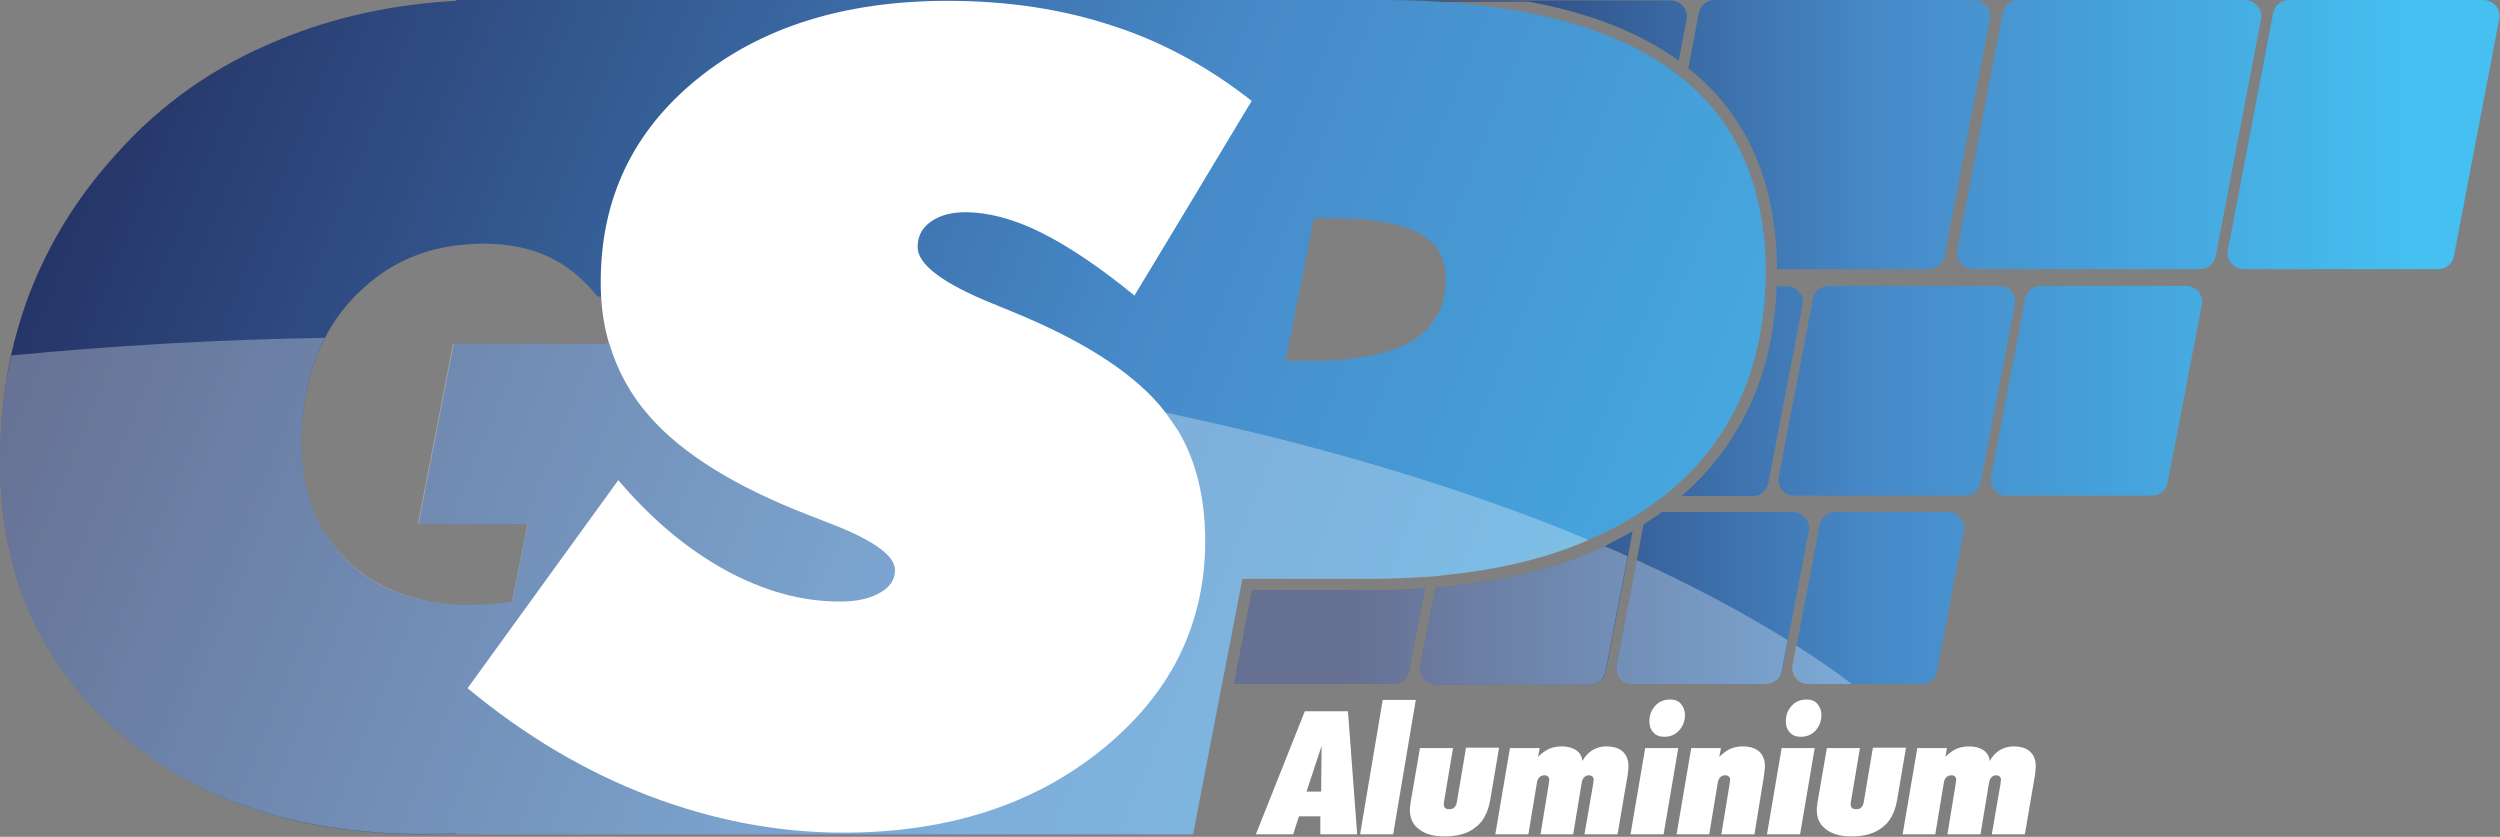 <?xml version="1.0" encoding="utf-8"?>
<!-- Generator: Adobe Illustrator 25.4.1, SVG Export Plug-In . SVG Version: 6.00 Build 0)  -->
<svg version="1.1" id="Layer_1" xmlns="http://www.w3.org/2000/svg" xmlns:xlink="http://www.w3.org/1999/xlink" x="0px" y="0px"
	 width="597.2px" height="199.9px" viewBox="0 0 597.2 199.9" style="enable-background:new 0 0 597.2 199.9;" xml:space="preserve"
	>
<rect x="0" y="0" width="597.2" height="199.9" fill="#808080" stroke="none"/>
<style type="text/css">
	.st0{fill:url(#SVGID_1_);}
	.st1{fill:url(#SVGID_00000178901401941122557350000011202226918846093740_);}
	.st2{fill:url(#SVGID_00000141450695935865585430000001636995476916286621_);}
	.st3{fill:url(#SVGID_00000152962031852035565590000015275591257506773645_);}
	.st4{fill:url(#SVGID_00000146481689120660419660000008872824141774181302_);}
	.st5{fill:url(#SVGID_00000019648287058893071290000008609097939717345676_);}
	.st6{fill:url(#SVGID_00000129187396880269507640000009618443172497654416_);}
	.st7{fill:url(#SVGID_00000077315560300420455180000014793269295054557066_);}
	.st8{fill:url(#SVGID_00000152259314087052181370000004333459978114121407_);}
	.st9{fill:url(#SVGID_00000089566438816686299490000003146014171947255728_);}
	.st10{fill:url(#SVGID_00000046316858943628171500000004903215105512313525_);}
	.st11{fill:url(#SVGID_00000061472888666046235180000002106782982551929232_);}
	.st12{fill:#FFFFFF;}
	.st13{opacity:0.3;fill:#FFFFFF;}
</style>
<g>
	<g>
		<linearGradient id="SVGID_1_" gradientUnits="userSpaceOnUse" x1="321.327" y1="7.232" x2="577.271" y2="7.232">
			<stop  offset="0" style="stop-color:#253365"/>
			<stop  offset="0.5" style="stop-color:#478AC9"/>
			<stop  offset="1" style="stop-color:#45C0F0"/>
		</linearGradient>
		<path class="st0" d="M400,13.8c0.3,0.2,0.6,0.4,1,0.7l1.9-9.8c0.5-2.4-1.4-4.6-3.8-4.6h-69.6c-0.5,0-0.9,0.1-1.4,0.3h37.1
			C379.3,3,391,7.5,400,13.8z"/>
		
			<linearGradient id="SVGID_00000101064301008500610560000012284214783932432038_" gradientUnits="userSpaceOnUse" x1="321.327" y1="32.166" x2="577.271" y2="32.166">
			<stop  offset="0" style="stop-color:#253365"/>
			<stop  offset="0.5" style="stop-color:#478AC9"/>
			<stop  offset="1" style="stop-color:#45C0F0"/>
		</linearGradient>
		<path style="fill:url(#SVGID_00000101064301008500610560000012284214783932432038_);" d="M424.5,64.3h36.2c1.9,0,3.5-1.3,3.8-3.2
			l10.8-56.5c0.5-2.4-1.4-4.6-3.8-4.6h-61.9c-1.9,0-3.5,1.3-3.8,3.2l-2.5,13.1C417.3,27.4,424.4,43.6,424.5,64.3z"/>
		
			<linearGradient id="SVGID_00000127013513020699124740000000729184962851591061_" gradientUnits="userSpaceOnUse" x1="321.327" y1="32.166" x2="577.271" y2="32.166">
			<stop  offset="0" style="stop-color:#253365"/>
			<stop  offset="0.5" style="stop-color:#478AC9"/>
			<stop  offset="1" style="stop-color:#45C0F0"/>
		</linearGradient>
		<path style="fill:url(#SVGID_00000127013513020699124740000000729184962851591061_);" d="M536.3,0h-54.1c-1.9,0-3.5,1.3-3.8,3.2
			l-10.8,56.5c-0.5,2.4,1.4,4.6,3.8,4.6h54.1c1.9,0,3.5-1.3,3.8-3.2l10.8-56.5C540.6,2.2,538.7,0,536.3,0z"/>
		
			<linearGradient id="SVGID_00000042705312103445604340000000115947741912865691_" gradientUnits="userSpaceOnUse" x1="321.327" y1="32.166" x2="577.271" y2="32.166">
			<stop  offset="0" style="stop-color:#253365"/>
			<stop  offset="0.5" style="stop-color:#478AC9"/>
			<stop  offset="1" style="stop-color:#45C0F0"/>
		</linearGradient>
		<path style="fill:url(#SVGID_00000042705312103445604340000000115947741912865691_);" d="M593.2,0h-46.4c-1.9,0-3.5,1.3-3.8,3.2
			l-10.8,56.5c-0.5,2.4,1.4,4.6,3.8,4.6h46.4c1.9,0,3.5-1.3,3.8-3.2l10.8-56.5C597.5,2.2,595.7,0,593.2,0z"/>
		
			<linearGradient id="SVGID_00000026142758902013644870000011823009279047826362_" gradientUnits="userSpaceOnUse" x1="321.327" y1="93.422" x2="577.271" y2="93.422">
			<stop  offset="0" style="stop-color:#253365"/>
			<stop  offset="0.5" style="stop-color:#478AC9"/>
			<stop  offset="1" style="stop-color:#45C0F0"/>
		</linearGradient>
		<path style="fill:url(#SVGID_00000026142758902013644870000011823009279047826362_);" d="M401.7,118.5
			C401.7,118.5,401.7,118.5,401.7,118.5l17,0c1.8,0,3.3-1.3,3.7-3l8.2-42.7c0.4-2.3-1.3-4.4-3.7-4.4h-2.5c0,0,0,0,0,0
			C423.7,89.2,416,106,401.7,118.5z"/>
		
			<linearGradient id="SVGID_00000169529478491033780030000012674496721664667813_" gradientUnits="userSpaceOnUse" x1="321.327" y1="93.422" x2="577.271" y2="93.422">
			<stop  offset="0" style="stop-color:#253365"/>
			<stop  offset="0.5" style="stop-color:#478AC9"/>
			<stop  offset="1" style="stop-color:#45C0F0"/>
		</linearGradient>
		<path style="fill:url(#SVGID_00000169529478491033780030000012674496721664667813_);" d="M477.6,68.3h-40.8c-1.8,0-3.3,1.3-3.7,3
			l-8.2,42.7c-0.4,2.3,1.3,4.4,3.7,4.4h40.8c1.8,0,3.3-1.3,3.7-3l8.2-42.7C481.7,70.5,480,68.3,477.6,68.3z"/>
		
			<linearGradient id="SVGID_00000064346887222525633050000013816689861637071513_" gradientUnits="userSpaceOnUse" x1="321.327" y1="93.422" x2="577.271" y2="93.422">
			<stop  offset="0" style="stop-color:#253365"/>
			<stop  offset="0.5" style="stop-color:#478AC9"/>
			<stop  offset="1" style="stop-color:#45C0F0"/>
		</linearGradient>
		<path style="fill:url(#SVGID_00000064346887222525633050000013816689861637071513_);" d="M522.3,68.3h-34.8c-1.8,0-3.3,1.3-3.7,3
			l-8.2,42.7c-0.4,2.3,1.3,4.4,3.7,4.4h34.8c1.8,0,3.3-1.3,3.7-3l8.2-42.7C526.4,70.5,524.6,68.3,522.3,68.3z"/>
		
			<linearGradient id="SVGID_00000095311881261737120260000016965966922009809553_" gradientUnits="userSpaceOnUse" x1="321.327" y1="152.007" x2="577.271" y2="152.007">
			<stop  offset="0" style="stop-color:#253365"/>
			<stop  offset="0.5" style="stop-color:#478AC9"/>
			<stop  offset="1" style="stop-color:#45C0F0"/>
		</linearGradient>
		<path style="fill:url(#SVGID_00000095311881261737120260000016965966922009809553_);" d="M340.4,140.5l-3.8,19.8
			c-0.3,1.8-1.9,3.1-3.7,3.1h-38.1l4.3-22.4h27.7C331.5,141,336,140.9,340.4,140.5z"/>
		
			<linearGradient id="SVGID_00000009569697937650862400000012003261286434661780_" gradientUnits="userSpaceOnUse" x1="321.327" y1="145.171" x2="577.271" y2="145.171">
			<stop  offset="0" style="stop-color:#253365"/>
			<stop  offset="0.5" style="stop-color:#478AC9"/>
			<stop  offset="1" style="stop-color:#45C0F0"/>
		</linearGradient>
		<path style="fill:url(#SVGID_00000009569697937650862400000012003261286434661780_);" d="M390,126.9l-1.1,6l-5.3,27.5
			c-0.3,1.8-1.9,3.1-3.8,3.1H343c-2.4,0-4.2-2.2-3.7-4.5l3.6-18.6c15.5-1.3,29-4.6,40.4-9.9C385.6,129.3,387.8,128.1,390,126.9z"/>
		
			<linearGradient id="SVGID_00000154418732168795729880000006195629465055004033_" gradientUnits="userSpaceOnUse" x1="321.327" y1="142.893" x2="577.271" y2="142.893">
			<stop  offset="0" style="stop-color:#253365"/>
			<stop  offset="0.5" style="stop-color:#478AC9"/>
			<stop  offset="1" style="stop-color:#45C0F0"/>
		</linearGradient>
		<path style="fill:url(#SVGID_00000154418732168795729880000006195629465055004033_);" d="M428.3,122.3h-31.3c-1.4,1-2.8,2-4.3,2.9
			c0,0.1,0,0.1-0.1,0.2l-1.6,8.4l-4.8,25.1c-0.4,2.3,1.4,4.5,3.8,4.5h31.9c1.8,0,3.4-1.3,3.8-3.1l1.4-7.4l5-26.1
			C432.5,124.5,430.7,122.3,428.3,122.3z"/>
		
			<linearGradient id="SVGID_00000125565729367134240790000006437551914862813079_" gradientUnits="userSpaceOnUse" x1="321.327" y1="142.893" x2="577.271" y2="142.893">
			<stop  offset="0" style="stop-color:#253365"/>
			<stop  offset="0.5" style="stop-color:#478AC9"/>
			<stop  offset="1" style="stop-color:#45C0F0"/>
		</linearGradient>
		<path style="fill:url(#SVGID_00000125565729367134240790000006437551914862813079_);" d="M465.3,122.3h-26.9
			c-1.8,0-3.4,1.3-3.7,3.1l-5.5,28.8l-0.9,4.7c-0.4,2.3,1.4,4.5,3.8,4.5H459c1.8,0,3.4-1.3,3.7-3.1l6.4-33.5
			C469.5,124.5,467.8,122.3,465.3,122.3z"/>
	</g>
	
		<linearGradient id="SVGID_00000062912925723109387000000010194500522261576868_" gradientUnits="userSpaceOnUse" x1="21.252" y1="19.722" x2="493.898" y2="210.875">
		<stop  offset="0" style="stop-color:#253365"/>
		<stop  offset="0.5" style="stop-color:#478AC9"/>
		<stop  offset="1" style="stop-color:#45C0F0"/>
	</linearGradient>
	<path style="fill:url(#SVGID_00000062912925723109387000000010194500522261576868_);" d="M402.7,19.4c-0.7-0.6-1.5-1.2-2.3-1.8
		c-0.6-0.5-1.3-1-2-1.5c-13.5-9.4-32.9-14.7-58.3-15.9c-2.8-0.1-5.8-0.2-8.7-0.2c-1,0-1.9,0-2.9,0H109v0.2C93.9,1,79.7,4.1,66.7,9.5
		C51.2,15.8,38.2,25,27.6,37c-9.1,10-16,21.2-20.7,33.5c-1,2.7-1.9,5.4-2.7,8.2c-0.6,2.1-1.1,4.1-1.6,6.3C0.9,93,0,101.5,0,110.3
		c0,26.4,9.3,47.9,27.9,64.3c18.6,16.4,42.9,24.7,73.1,24.7c2.7,0,5.4-0.1,8.1-0.2v0.2h175.9l6.9-35.8l4.9-25.3h30.1
		c4.9,0,9.6-0.2,14.1-0.5c0.8-0.1,1.6-0.1,2.4-0.2c5.9-0.5,11.6-1.3,16.8-2.5c7-1.5,13.5-3.5,19.4-6.1c3.4-1.5,6.7-3.1,9.8-4.9
		c2.6-1.6,5.1-3.3,7.5-5.1c0.1-0.1,0.3-0.2,0.4-0.3c15.4-12.2,23.5-28.9,24.4-50.2c0.1-1.2,0.1-2.4,0.1-3.7v-0.3
		C421.6,45,415.3,30,402.7,19.4z M313.9,52.1h3.6c9.8,0,16.9,1.2,21.3,3.5c4.4,2.3,6.6,6,6.6,11c0,6.6-2.7,11.5-8,14.8
		c-5.3,3.2-13.6,4.8-24.7,4.8h-5.6L313.9,52.1z M82.9,133.9c-7.3-7.1-10.9-16.5-10.9-28.1c0-9.5,1.9-17.9,5.6-25
		c1.7-3.4,3.9-6.5,6.5-9.3c0.6-0.7,1.2-1.3,1.9-1.9c6.4-6.2,14.1-9.9,23.2-11c2-0.2,4.1-0.4,6.3-0.4c5.9,0,11.2,1.1,15.7,3.2
		c4.1,2,7.8,4.9,11.1,8.9c0.1,0.2,0.3,0.3,0.4,0.5c0.3,0,0.7,0.1,1,0.1c12,0.9,25.4,2.5,25.5,4.8c0.1,2.1-10.7,4.4-22.6,6.1
		c-0.3,0.1-0.6,0.1-1,0.2c-0.3,0-0.6,0.1-1,0.1h-36.2l-8.4,43.1h26.1l-3.7,18.5c-1.7,0.3-3.5,0.5-5.2,0.6c-1.7,0.1-3.4,0.2-5.1,0.2
		c-1,0-1.9,0-2.9-0.1C98.3,143.9,89.5,140.4,82.9,133.9z"/>
	<path class="st12" d="M278.3,98.4c-0.1-0.1-0.2-0.2-0.3-0.4c-6.5-8.2-17.6-15.6-33.2-22.3c-1.8-0.8-4.4-1.8-7.5-3.1
		c-12.1-4.9-18.1-9.4-18.1-13.6c0-2.5,1-4.5,3.1-6c2.1-1.5,4.8-2.3,8.2-2.3c5.6,0,11.7,1.6,18.3,4.9c6.6,3.3,14,8.3,22.2,15
		l10.5-17.4L299,24.1c-5.6-4.4-11.4-8.2-17.6-11.4c-5-2.6-10.2-4.8-15.5-6.5c-12-4-25.2-6-39.5-6c-24.7,0-44.7,6.3-60,18.8
		c-15.3,12.5-22.9,28.6-22.9,48.4c0,1.1,0,2.3,0.1,3.4c0.2,3.8,0.8,7.5,1.8,10.9c0,0.1,0,0.2,0.1,0.2c1.9,6.5,5.1,12.4,9.7,17.6
		c7.8,8.9,20.4,16.7,37.6,23.4c1.3,0.5,3.1,1.2,5.4,2.1c10.4,4,15.6,7.7,15.6,11.2c0,2.2-1.2,4.1-3.6,5.4c-2.4,1.4-5.6,2.1-9.6,2.1
		c-9.1,0-18.1-2.5-27.3-7.5c-9.1-5-17.6-12.1-25.6-21.5l-36,49.7c13.6,11.3,28.1,19.9,43.3,25.7c15.2,5.8,30.7,8.8,46.4,8.8
		c24.9,0,45.5-6.6,61.9-19.9c8-6.5,14.1-13.8,18.2-21.9c4.2-8.4,6.4-17.7,6.4-27.8c0-10.2-2.1-19-6.4-26.3
		C280.5,101.5,279.4,99.9,278.3,98.4z"/>
	<g>
		<path class="st12" d="M300,199.3l11.7-29.4h10.3l2.2,29.4h-8.8l0-4.3h-5.1l-1.4,4.3H300z M312.1,189.1h3.5l0.1-10.9L312.1,189.1z"
			/>
		<path class="st12" d="M324.9,199.3l5.4-32.1h7.9l-5.4,32.1H324.9z"/>
		<path class="st12" d="M339.2,178.7h7.9l-2.2,13.1c0,0,0,0.1,0,0.1c0,0.1,0,0.1,0,0.2c0,0.4,0.1,0.7,0.3,0.9s0.5,0.3,1,0.3
			c0.5,0,0.9-0.1,1.2-0.4c0.3-0.3,0.5-0.7,0.6-1.2l2.2-13.1h7.9l-2.1,12.4c-0.5,2.9-1.6,5.2-3.5,6.6c-1.8,1.5-4.3,2.2-7.5,2.2
			c-2.6,0-4.6-0.6-6-1.7c-1.5-1.1-2.2-2.6-2.2-4.6c0-0.4,0-0.8,0.1-1.2c0-0.4,0.1-0.9,0.2-1.4L339.2,178.7z"/>
		<path class="st12" d="M357.2,199.3l3.5-20.6h7.1l-0.4,2.1c0.8-0.8,1.6-1.4,2.6-1.9c0.9-0.4,2-0.6,3-0.6c1.5,0,2.6,0.3,3.5,0.9
			c0.9,0.6,1.4,1.5,1.5,2.6c0.6-1.1,1.4-2,2.4-2.6c1-0.6,2.1-0.9,3.3-0.9c1.7,0,3,0.4,3.9,1.2c0.9,0.8,1.4,2,1.4,3.4
			c0,0.4,0,0.9-0.1,1.4c0,0.5-0.1,1-0.2,1.5l-2.3,13.5h-7.9l2.1-12.2c0-0.1,0-0.1,0-0.2c0-0.3,0.1-0.4,0.1-0.5
			c0-0.4-0.1-0.7-0.3-0.9c-0.2-0.2-0.5-0.3-0.9-0.3c-0.4,0-0.8,0.2-1.1,0.5c-0.3,0.3-0.5,0.8-0.6,1.5l-2,12.1H368l2-12.2
			c0-0.1,0-0.1,0-0.2c0-0.3,0.1-0.4,0.1-0.5c0-0.4-0.1-0.7-0.3-0.9c-0.2-0.2-0.5-0.3-0.9-0.3c-0.5,0-0.9,0.2-1.2,0.5
			c-0.3,0.3-0.5,0.8-0.6,1.5l-2,12.1H357.2z"/>
		<path class="st12" d="M389.5,199.3l3.5-20.6h7.9l-3.5,20.6H389.5z M402.5,170.8c0,1.5-0.5,2.7-1.4,3.7c-0.9,1-2.1,1.5-3.5,1.5
			c-1.1,0-2-0.3-2.6-1c-0.7-0.7-1-1.6-1-2.7c0-1.5,0.5-2.7,1.4-3.7c0.9-1,2.1-1.5,3.5-1.5c1.1,0,2,0.3,2.6,1
			C402.1,168.8,402.5,169.7,402.5,170.8z"/>
		<path class="st12" d="M400.5,199.3l3.5-20.6h7.1l-0.4,2.1c0.8-0.8,1.6-1.4,2.6-1.9c0.9-0.4,2-0.6,3-0.6c1.7,0,3,0.4,3.9,1.2
			c0.9,0.8,1.4,2,1.4,3.4c0,0.4,0,0.7-0.1,1.2c0,0.4-0.1,1-0.2,1.7l-2.2,13.5h-7.9l2-12.2c0-0.1,0-0.1,0-0.2c0-0.3,0.1-0.4,0.1-0.5
			c0-0.4-0.1-0.7-0.3-0.9c-0.2-0.2-0.5-0.3-1-0.3c-0.4,0-0.8,0.2-1.1,0.5c-0.3,0.3-0.5,0.8-0.6,1.5l-2,12.1H400.5z"/>
		<path class="st12" d="M422.1,199.3l3.5-20.6h7.9l-3.5,20.6H422.1z M435.1,170.8c0,1.5-0.5,2.7-1.4,3.7c-0.9,1-2.1,1.5-3.5,1.5
			c-1.1,0-2-0.3-2.6-1c-0.7-0.7-1-1.6-1-2.7c0-1.5,0.5-2.7,1.4-3.7c0.9-1,2.1-1.5,3.5-1.5c1.1,0,2,0.3,2.6,1
			C434.7,168.8,435.1,169.7,435.1,170.8z"/>
		<path class="st12" d="M436.4,178.7h7.9l-2.2,13.1c0,0,0,0.1,0,0.1c0,0.1,0,0.1,0,0.2c0,0.4,0.1,0.7,0.3,0.9c0.2,0.2,0.5,0.3,1,0.3
			c0.5,0,0.9-0.1,1.2-0.4c0.3-0.3,0.5-0.7,0.6-1.2l2.2-13.1h7.9l-2.1,12.4c-0.5,2.9-1.6,5.2-3.5,6.6c-1.8,1.5-4.3,2.2-7.5,2.2
			c-2.6,0-4.6-0.6-6-1.7c-1.5-1.1-2.2-2.6-2.2-4.6c0-0.4,0-0.8,0.1-1.2c0-0.4,0.1-0.9,0.2-1.4L436.4,178.7z"/>
		<path class="st12" d="M454.5,199.3l3.5-20.6h7.1l-0.4,2.1c0.8-0.8,1.6-1.4,2.6-1.9c0.9-0.4,2-0.6,3-0.6c1.5,0,2.6,0.3,3.5,0.9
			c0.9,0.6,1.4,1.5,1.5,2.6c0.6-1.1,1.4-2,2.4-2.6c1-0.6,2.1-0.9,3.3-0.9c1.7,0,3,0.4,3.9,1.2c0.9,0.8,1.4,2,1.4,3.4
			c0,0.4,0,0.9-0.1,1.4c0,0.5-0.1,1-0.2,1.5l-2.3,13.5h-7.9l2.1-12.2c0-0.1,0-0.1,0-0.2c0-0.3,0.1-0.4,0.1-0.5
			c0-0.4-0.1-0.7-0.3-0.9c-0.2-0.2-0.5-0.3-0.9-0.3c-0.4,0-0.8,0.2-1.1,0.5c-0.3,0.3-0.5,0.8-0.6,1.5l-2,12.1h-7.9l2-12.2
			c0-0.1,0-0.1,0-0.2c0-0.3,0.1-0.4,0.1-0.5c0-0.4-0.1-0.7-0.3-0.9c-0.2-0.2-0.5-0.3-0.9-0.3c-0.5,0-0.9,0.2-1.2,0.5
			c-0.3,0.3-0.5,0.8-0.6,1.5l-2,12.1H454.5z"/>
	</g>
	<path class="st13" d="M340.4,140.5l-3.8,19.8c-0.3,1.8-1.9,3.1-3.7,3.1h-38.1l4.3-22.4h27.7C331.5,141,336,140.9,340.4,140.5z"/>
	<path class="st13" d="M296.8,138.2l-4.9,25.3l-6.9,35.8H109V199c-2.7,0.2-5.4,0.2-8.1,0.2c-30.1,0-54.5-8.2-73.1-24.7
		C9.3,158.2,0,136.7,0,110.3c0-8.8,0.9-17.3,2.7-25.4c24.2-2.3,49.2-3.8,74.9-4.2c-3.7,7.1-5.6,15.5-5.6,25
		c0,11.7,3.6,21.1,10.9,28.1c6.7,6.5,15.4,10,26.2,10.6c0.9,0.1,1.9,0.1,2.9,0.1c1.6,0,3.3-0.1,5.1-0.2c1.7-0.1,3.5-0.3,5.2-0.6
		l3.7-18.5H99.8l8.4-43.1h36.2c0.3,0,0.6-0.1,1-0.1c0-0.1,0-0.1-0.1-0.2c0.3,0,0.7,0,1,0.1c47.1,2.4,91.5,8.2,131.9,16.6
		c1.1,0.2,2.1,0.4,3.1,0.7c29.7,6.3,57,14.2,81.5,23.2c5.7,2.1,11.3,4.3,16.7,6.6c-5.9,2.6-12.4,4.6-19.4,6.1
		c-5.3,1.1-10.9,1.9-16.8,2.5c-0.8,0.1-1.6,0.2-2.4,0.2c-4.5,0.3-9.2,0.5-14.1,0.5H296.8z"/>
	<path class="st13" d="M388.8,132.9l-5.3,27.5c-0.3,1.8-1.9,3.1-3.8,3.1H343c-2.4,0-4.2-2.2-3.7-4.5l3.6-18.6
		c15.5-1.3,29-4.6,40.4-9.9C385.1,131.2,387,132,388.8,132.9z"/>
	<path class="st13" d="M386.2,158.9l4.8-25.1c13.2,6,25.2,12.4,36,19.1l-1.4,7.4c-0.3,1.8-1.9,3.1-3.8,3.1H390
		C387.6,163.5,385.8,161.3,386.2,158.9z"/>
	<path class="st13" d="M428.2,158.9l0.9-4.7c4.7,3,9.2,6.1,13.3,9.2H432C429.6,163.5,427.8,161.3,428.2,158.9z"/>
</g>
</svg>
